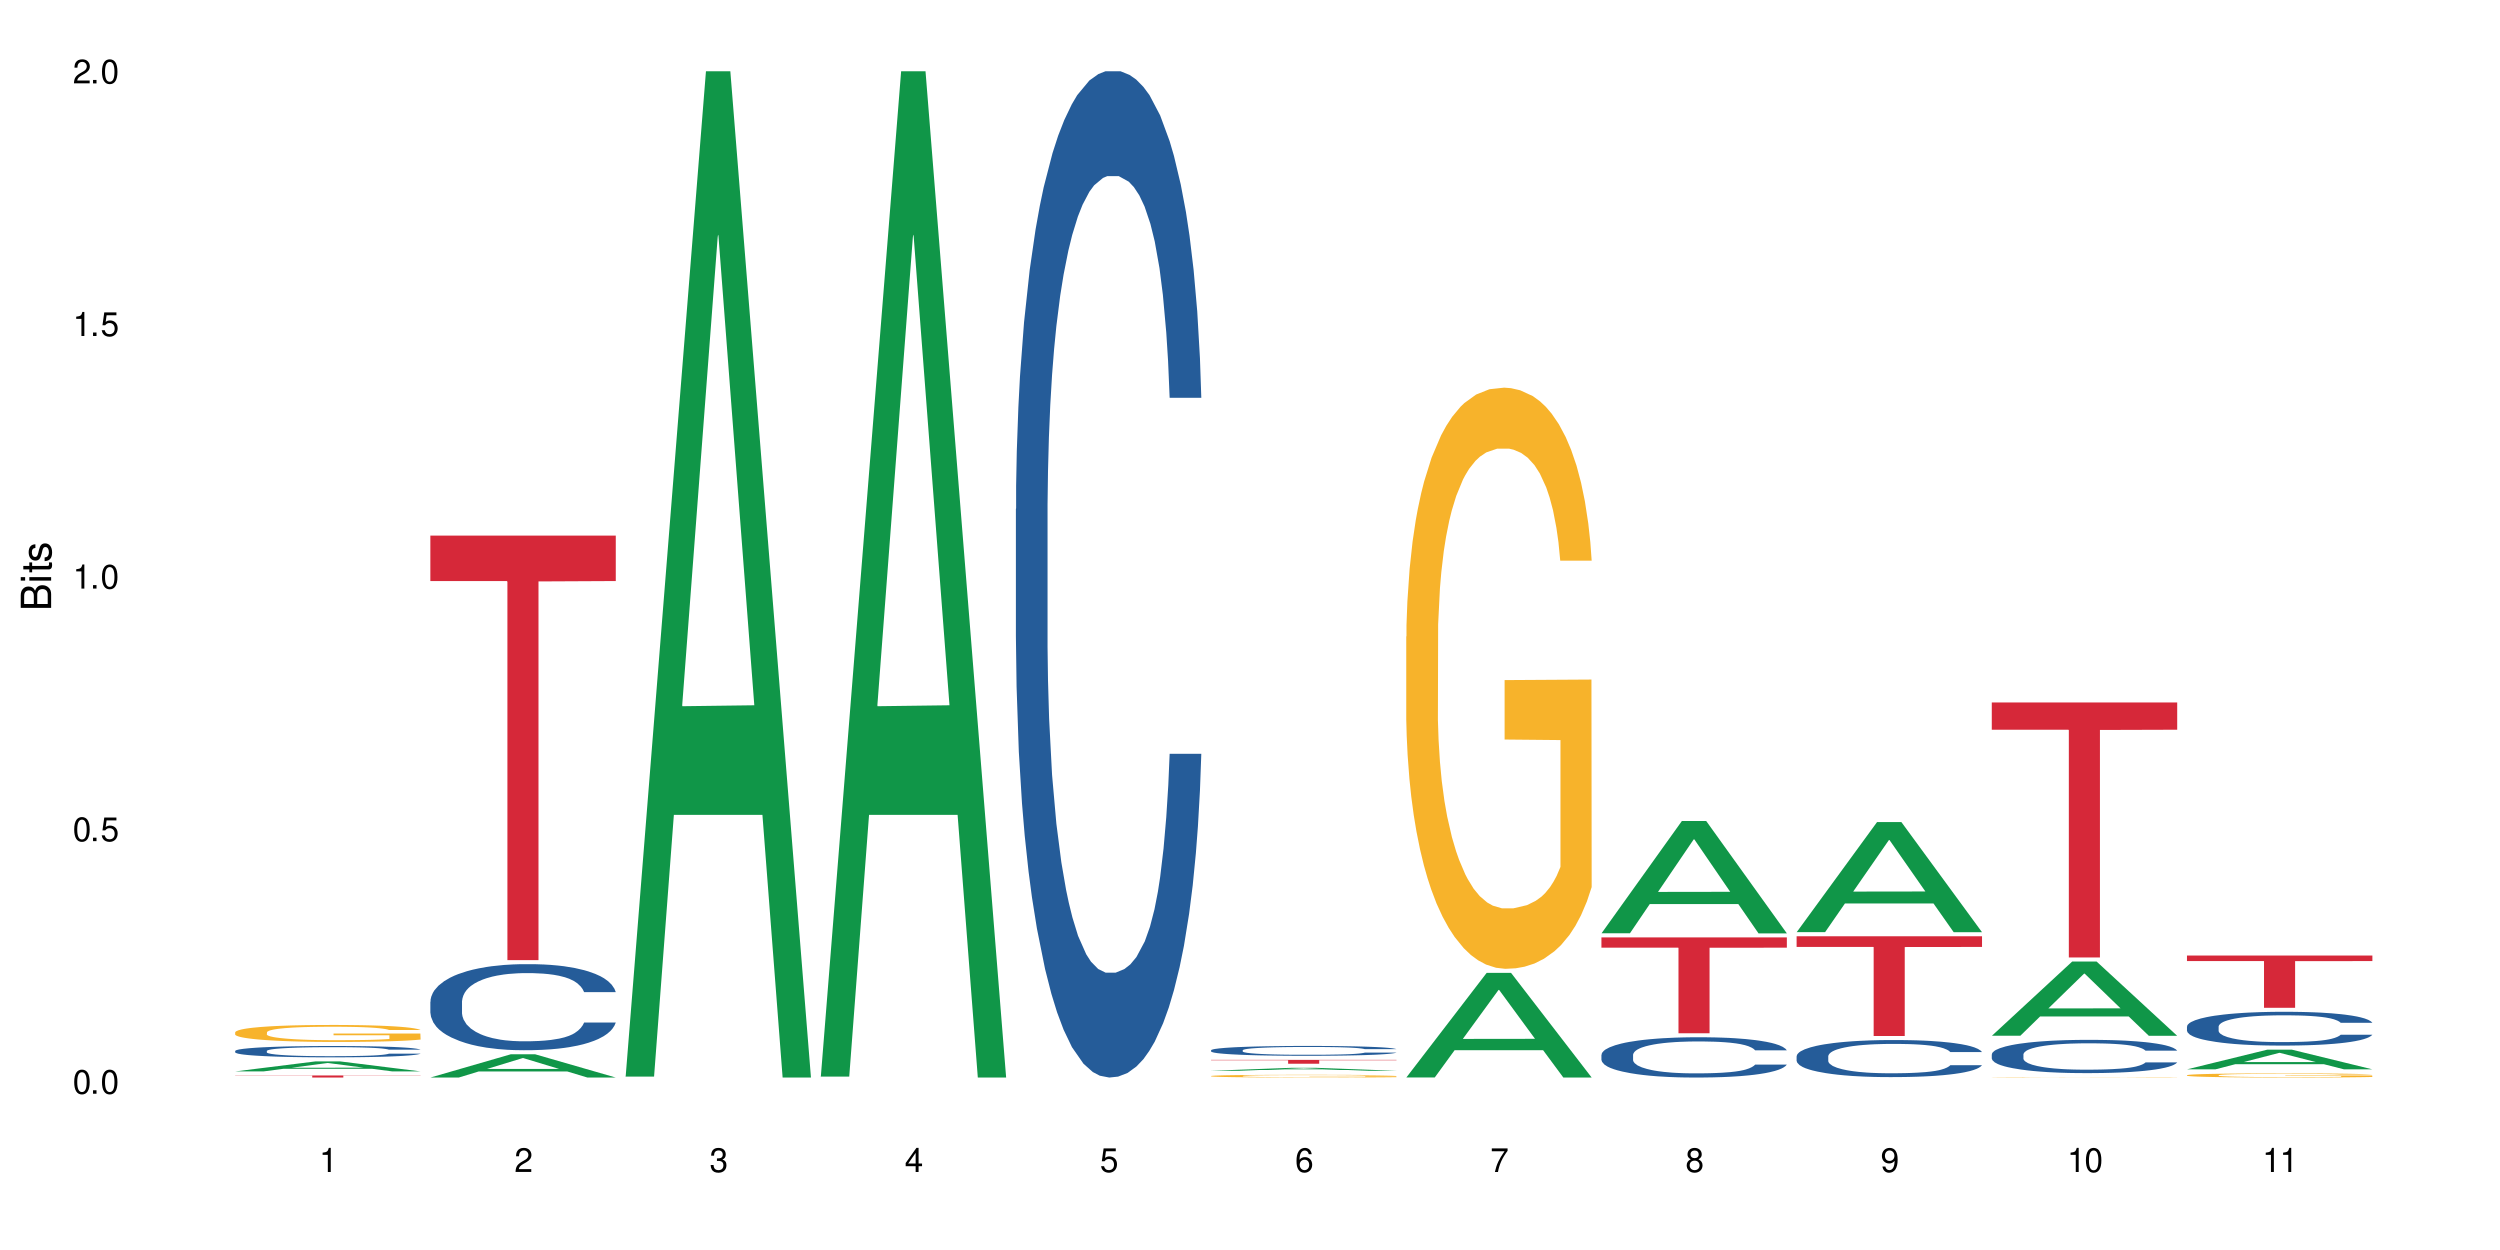 <?xml version="1.0" encoding="UTF-8"?>
<svg xmlns="http://www.w3.org/2000/svg" xmlns:xlink="http://www.w3.org/1999/xlink" width="720" height="360" viewBox="0 0 720 360">
<defs>
<g>
<g id="glyph-0-0">
</g>
<g id="glyph-0-1">
<path d="M 2.641 -6.938 C 2 -6.938 1.422 -6.656 1.078 -6.172 C 0.641 -5.562 0.406 -4.641 0.406 -3.359 C 0.406 -1.016 1.188 0.219 2.641 0.219 C 4.078 0.219 4.859 -1.016 4.859 -3.297 C 4.859 -4.641 4.656 -5.547 4.203 -6.172 C 3.844 -6.656 3.281 -6.938 2.641 -6.938 Z M 2.641 -6.188 C 3.547 -6.188 4 -5.25 4 -3.375 C 4 -1.406 3.562 -0.484 2.625 -0.484 C 1.734 -0.484 1.281 -1.438 1.281 -3.344 C 1.281 -5.25 1.734 -6.188 2.641 -6.188 Z M 2.641 -6.188 "/>
</g>
<g id="glyph-0-2">
<path d="M 1.828 -1 L 0.828 -1 L 0.828 0 L 1.828 0 Z M 1.828 -1 "/>
</g>
<g id="glyph-0-3">
<path d="M 4.562 -6.797 L 1.062 -6.797 L 0.547 -3.094 L 1.328 -3.094 C 1.719 -3.562 2.047 -3.734 2.578 -3.734 C 3.484 -3.734 4.062 -3.109 4.062 -2.094 C 4.062 -1.125 3.484 -0.531 2.578 -0.531 C 1.828 -0.531 1.375 -0.906 1.188 -1.672 L 0.328 -1.672 C 0.453 -1.109 0.547 -0.844 0.75 -0.594 C 1.125 -0.078 1.828 0.219 2.594 0.219 C 3.969 0.219 4.922 -0.781 4.922 -2.219 C 4.922 -3.562 4.031 -4.484 2.719 -4.484 C 2.25 -4.484 1.859 -4.359 1.469 -4.062 L 1.734 -5.969 L 4.562 -5.969 Z M 4.562 -6.797 "/>
</g>
<g id="glyph-0-4">
<path d="M 2.484 -4.938 L 2.484 0 L 3.328 0 L 3.328 -6.938 L 2.766 -6.938 C 2.469 -5.875 2.281 -5.734 0.984 -5.562 L 0.984 -4.938 Z M 2.484 -4.938 "/>
</g>
<g id="glyph-0-5">
<path d="M 4.859 -0.828 L 1.281 -0.828 C 1.359 -1.406 1.672 -1.781 2.5 -2.281 L 3.469 -2.828 C 4.406 -3.344 4.906 -4.062 4.906 -4.906 C 4.906 -5.484 4.672 -6.031 4.266 -6.406 C 3.859 -6.766 3.375 -6.938 2.719 -6.938 C 1.859 -6.938 1.219 -6.625 0.844 -6.031 C 0.609 -5.672 0.5 -5.234 0.484 -4.531 L 1.328 -4.531 C 1.359 -5.016 1.406 -5.281 1.531 -5.516 C 1.75 -5.938 2.188 -6.203 2.703 -6.203 C 3.469 -6.203 4.031 -5.641 4.031 -4.891 C 4.031 -4.344 3.719 -3.859 3.125 -3.516 L 2.234 -3 C 0.812 -2.172 0.406 -1.531 0.328 -0.016 L 4.859 -0.016 Z M 4.859 -0.828 "/>
</g>
<g id="glyph-0-6">
<path d="M 2.125 -3.188 L 2.578 -3.188 C 3.5 -3.188 3.984 -2.766 3.984 -1.922 C 3.984 -1.062 3.469 -0.531 2.594 -0.531 C 1.656 -0.531 1.203 -1 1.156 -2.016 L 0.312 -2.016 C 0.344 -1.453 0.438 -1.094 0.609 -0.781 C 0.953 -0.109 1.625 0.219 2.547 0.219 C 3.953 0.219 4.859 -0.625 4.859 -1.938 C 4.859 -2.828 4.516 -3.297 3.703 -3.594 C 4.344 -3.844 4.656 -4.328 4.656 -5.031 C 4.656 -6.219 3.875 -6.938 2.578 -6.938 C 1.203 -6.938 0.484 -6.172 0.453 -4.703 L 1.297 -4.703 C 1.312 -5.125 1.344 -5.359 1.453 -5.578 C 1.641 -5.969 2.062 -6.203 2.594 -6.203 C 3.344 -6.203 3.797 -5.75 3.797 -5 C 3.797 -4.516 3.609 -4.219 3.25 -4.047 C 3.016 -3.953 2.703 -3.922 2.125 -3.906 Z M 2.125 -3.188 "/>
</g>
<g id="glyph-0-7">
<path d="M 3.141 -1.672 L 3.141 0 L 3.984 0 L 3.984 -1.672 L 4.984 -1.672 L 4.984 -2.438 L 3.984 -2.438 L 3.984 -6.938 L 3.359 -6.938 L 0.266 -2.578 L 0.266 -1.672 Z M 3.141 -2.438 L 1 -2.438 L 3.141 -5.5 Z M 3.141 -2.438 "/>
</g>
<g id="glyph-0-8">
<path d="M 4.781 -5.125 C 4.609 -6.266 3.891 -6.938 2.844 -6.938 C 2.094 -6.938 1.422 -6.578 1.031 -5.953 C 0.594 -5.266 0.406 -4.422 0.406 -3.172 C 0.406 -2 0.578 -1.25 0.984 -0.641 C 1.359 -0.078 1.953 0.219 2.703 0.219 C 3.984 0.219 4.922 -0.75 4.922 -2.094 C 4.922 -3.375 4.062 -4.281 2.844 -4.281 C 2.172 -4.281 1.641 -4.031 1.281 -3.516 C 1.281 -5.234 1.828 -6.188 2.797 -6.188 C 3.391 -6.188 3.797 -5.797 3.938 -5.125 Z M 2.734 -3.531 C 3.547 -3.531 4.062 -2.953 4.062 -2.031 C 4.062 -1.156 3.484 -0.531 2.703 -0.531 C 1.922 -0.531 1.328 -1.188 1.328 -2.078 C 1.328 -2.938 1.906 -3.531 2.734 -3.531 Z M 2.734 -3.531 "/>
</g>
<g id="glyph-0-9">
<path d="M 4.984 -6.797 L 0.438 -6.797 L 0.438 -5.969 L 4.109 -5.969 C 2.5 -3.656 1.828 -2.234 1.328 0 L 2.219 0 C 2.594 -2.172 3.453 -4.047 4.984 -6.094 Z M 4.984 -6.797 "/>
</g>
<g id="glyph-0-10">
<path d="M 3.75 -3.656 C 4.469 -4.094 4.688 -4.438 4.688 -5.078 C 4.688 -6.172 3.844 -6.938 2.641 -6.938 C 1.438 -6.938 0.594 -6.172 0.594 -5.094 C 0.594 -4.438 0.812 -4.094 1.516 -3.656 C 0.734 -3.266 0.359 -2.703 0.359 -1.922 C 0.359 -0.656 1.281 0.219 2.641 0.219 C 3.984 0.219 4.922 -0.656 4.922 -1.922 C 4.922 -2.703 4.531 -3.266 3.75 -3.656 Z M 2.641 -6.188 C 3.359 -6.188 3.812 -5.75 3.812 -5.062 C 3.812 -4.406 3.344 -3.984 2.641 -3.984 C 1.922 -3.984 1.453 -4.406 1.453 -5.078 C 1.453 -5.75 1.922 -6.188 2.641 -6.188 Z M 2.641 -3.266 C 3.484 -3.266 4.062 -2.719 4.062 -1.906 C 4.062 -1.078 3.484 -0.531 2.625 -0.531 C 1.797 -0.531 1.219 -1.094 1.219 -1.906 C 1.219 -2.719 1.781 -3.266 2.641 -3.266 Z M 2.641 -3.266 "/>
</g>
<g id="glyph-0-11">
<path d="M 0.516 -1.578 C 0.672 -0.453 1.406 0.219 2.438 0.219 C 3.188 0.219 3.859 -0.141 4.266 -0.766 C 4.688 -1.453 4.891 -2.297 4.891 -3.547 C 4.891 -4.719 4.703 -5.453 4.312 -6.078 C 3.938 -6.641 3.344 -6.938 2.594 -6.938 C 1.297 -6.938 0.359 -5.969 0.359 -4.625 C 0.359 -3.344 1.234 -2.453 2.453 -2.453 C 3.094 -2.453 3.578 -2.672 4.016 -3.203 C 4 -1.484 3.469 -0.531 2.5 -0.531 C 1.906 -0.531 1.484 -0.906 1.359 -1.578 Z M 2.578 -6.203 C 3.375 -6.203 3.969 -5.531 3.969 -4.641 C 3.969 -3.797 3.391 -3.188 2.547 -3.188 C 1.734 -3.188 1.234 -3.766 1.234 -4.688 C 1.234 -5.562 1.797 -6.203 2.578 -6.203 Z M 2.578 -6.203 "/>
</g>
<g id="glyph-1-0">
</g>
<g id="glyph-1-1">
<path d="M 0 -0.953 L 0 -4.891 C 0 -5.719 -0.234 -6.344 -0.734 -6.797 C -1.188 -7.234 -1.812 -7.469 -2.5 -7.469 C -3.547 -7.469 -4.188 -7 -4.625 -5.875 C -4.984 -6.688 -5.625 -7.094 -6.531 -7.094 C -7.172 -7.094 -7.734 -6.859 -8.141 -6.391 C -8.562 -5.922 -8.75 -5.344 -8.75 -4.5 L -8.75 -0.953 Z M -4.984 -2.062 L -7.766 -2.062 L -7.766 -4.219 C -7.766 -4.844 -7.688 -5.203 -7.453 -5.5 C -7.219 -5.812 -6.859 -5.969 -6.375 -5.969 C -5.891 -5.969 -5.531 -5.812 -5.297 -5.5 C -5.062 -5.203 -4.984 -4.844 -4.984 -4.219 Z M -0.984 -2.062 L -4 -2.062 L -4 -4.781 C -4 -5.766 -3.438 -6.359 -2.484 -6.359 C -1.547 -6.359 -0.984 -5.766 -0.984 -4.781 Z M -0.984 -2.062 "/>
</g>
<g id="glyph-1-2">
<path d="M -6.281 -1.797 L -6.281 -0.797 L 0 -0.797 L 0 -1.797 Z M -8.75 -1.797 L -8.75 -0.797 L -7.484 -0.797 L -7.484 -1.797 Z M -8.75 -1.797 "/>
</g>
<g id="glyph-1-3">
<path d="M -6.281 -3.047 L -6.281 -2.016 L -8.016 -2.016 L -8.016 -1.016 L -6.281 -1.016 L -6.281 -0.172 L -5.469 -0.172 L -5.469 -1.016 L -0.719 -1.016 C -0.078 -1.016 0.281 -1.453 0.281 -2.234 C 0.281 -2.5 0.25 -2.719 0.188 -3.047 L -0.641 -3.047 C -0.609 -2.906 -0.594 -2.766 -0.594 -2.562 C -0.594 -2.141 -0.719 -2.016 -1.156 -2.016 L -5.469 -2.016 L -5.469 -3.047 Z M -6.281 -3.047 "/>
</g>
<g id="glyph-1-4">
<path d="M -4.531 -5.25 C -5.766 -5.25 -6.469 -4.422 -6.469 -2.969 C -6.469 -1.516 -5.719 -0.562 -4.547 -0.562 C -3.562 -0.562 -3.094 -1.062 -2.734 -2.562 L -2.516 -3.484 C -2.344 -4.188 -2.094 -4.469 -1.641 -4.469 C -1.047 -4.469 -0.641 -3.875 -0.641 -3 C -0.641 -2.453 -0.797 -2 -1.062 -1.75 C -1.25 -1.594 -1.422 -1.531 -1.875 -1.469 L -1.875 -0.406 C -0.422 -0.453 0.281 -1.266 0.281 -2.922 C 0.281 -4.5 -0.5 -5.516 -1.719 -5.516 C -2.656 -5.516 -3.172 -4.984 -3.469 -3.734 L -3.703 -2.766 C -3.891 -1.953 -4.156 -1.609 -4.594 -1.609 C -5.188 -1.609 -5.547 -2.125 -5.547 -2.938 C -5.547 -3.75 -5.203 -4.172 -4.531 -4.203 Z M -4.531 -5.25 "/>
</g>
</g>
</defs>
<rect x="-72" y="-36" width="864" height="432" fill="rgb(100%, 100%, 100%)" fill-opacity="1"/>
<path fill-rule="nonzero" fill="rgb(6.275%, 58.824%, 28.235%)" fill-opacity="1" d="M 67.73 308.562 L 67.789 308.559 L 90.895 305.68 L 97.91 305.68 L 121.133 308.566 L 112.973 308.566 L 107.152 307.812 L 81.652 307.812 L 75.945 308.562 L 67.73 308.562 L 84.105 307.5 L 104.816 307.496 L 94.488 306.152 L 94.375 306.148 L 94.262 306.156 L 84.047 307.496 L 84.105 307.5 Z M 67.73 308.562 "/>
<path fill-rule="nonzero" fill="rgb(14.51%, 36.078%, 60%)" fill-opacity="1" d="M 67.73 302.672 L 67.797 302.668 L 67.797 302.594 L 67.992 302.48 L 68.449 302.34 L 68.902 302.238 L 70.074 302.062 L 71.703 301.895 L 73.398 301.762 L 74.633 301.684 L 75.742 301.625 L 78.281 301.516 L 79.91 301.457 L 81.668 301.406 L 83.816 301.355 L 85.379 301.328 L 88.895 301.277 L 91.5 301.258 L 93.52 301.25 L 97.883 301.25 L 100.488 301.262 L 102.375 301.277 L 104.461 301.301 L 106.219 301.328 L 109.281 301.391 L 112.016 301.477 L 113.254 301.523 L 115.207 301.617 L 116.703 301.707 L 117.746 301.781 L 118.918 301.895 L 119.961 302.027 L 120.742 302.18 L 121.133 302.309 L 112.016 302.309 L 111.559 302.188 L 111.039 302.098 L 110.062 301.973 L 109.086 301.887 L 107.715 301.801 L 106.48 301.746 L 104.785 301.688 L 103.289 301.652 L 101.727 301.625 L 100.227 301.605 L 97.363 301.59 L 94.039 301.59 L 92.805 301.594 L 90.262 301.617 L 88.895 301.641 L 86.941 301.68 L 85.574 301.719 L 83.945 301.781 L 82.84 301.832 L 81.473 301.91 L 80.496 301.977 L 79.387 302.074 L 78.738 302.152 L 78.152 302.234 L 77.629 302.332 L 77.238 302.438 L 76.977 302.547 L 76.848 302.656 L 76.848 303.117 L 76.977 303.227 L 77.305 303.352 L 78.152 303.531 L 79.387 303.691 L 80.82 303.816 L 82.188 303.906 L 82.969 303.949 L 84.012 303.996 L 85.641 304.055 L 87.984 304.117 L 89.352 304.141 L 91.438 304.164 L 93.586 304.176 L 96.449 304.176 L 98.988 304.164 L 100.684 304.148 L 102.441 304.125 L 104.852 304.074 L 106.348 304.027 L 107.652 303.969 L 108.629 303.914 L 109.281 303.863 L 110.258 303.773 L 111.039 303.672 L 111.625 303.566 L 112.016 303.465 L 121.133 303.465 L 120.742 303.582 L 120.156 303.699 L 119.57 303.785 L 118.656 303.891 L 117.613 303.984 L 116.117 304.09 L 114.879 304.156 L 113.254 304.23 L 111.754 304.289 L 110.125 304.34 L 107.715 304.398 L 106.152 304.43 L 104.461 304.457 L 102.441 304.48 L 99.902 304.5 L 97.168 304.512 L 94.625 304.516 L 91.891 304.508 L 89.871 304.496 L 87.203 304.469 L 83.883 304.418 L 81.473 304.359 L 79.582 304.305 L 77.957 304.242 L 76.133 304.164 L 73.789 304.031 L 72.355 303.93 L 71.379 303.848 L 70.27 303.73 L 69.488 303.625 L 68.578 303.457 L 67.926 303.246 L 67.73 303.082 Z M 67.73 302.672 "/>
<path fill-rule="nonzero" fill="rgb(96.863%, 70.196%, 16.863%)" fill-opacity="1" d="M 67.73 297.285 L 67.797 297.281 L 67.797 297.191 L 68.055 296.988 L 68.707 296.711 L 69.555 296.484 L 70.465 296.305 L 71.051 296.211 L 72.027 296.078 L 72.875 295.98 L 75.023 295.777 L 77.762 295.59 L 79.258 295.508 L 80.949 295.434 L 83.359 295.348 L 84.469 295.316 L 87.855 295.246 L 91.695 295.199 L 95.93 295.188 L 97.883 295.191 L 100.555 295.211 L 104.199 295.258 L 106.285 295.305 L 107.91 295.348 L 109.605 295.406 L 111.688 295.496 L 113.645 295.602 L 115.207 295.711 L 116.77 295.844 L 118.07 295.988 L 119.18 296.145 L 120.156 296.332 L 120.742 296.488 L 121.133 296.645 L 112.078 296.645 L 111.559 296.488 L 110.973 296.367 L 109.996 296.219 L 109.02 296.113 L 108.043 296.027 L 106.219 295.91 L 104.656 295.84 L 102.703 295.777 L 100.812 295.738 L 98.664 295.711 L 97.363 295.703 L 93.91 295.703 L 90.785 295.734 L 88.961 295.77 L 87.66 295.805 L 85.836 295.871 L 84.727 295.926 L 84.078 295.961 L 82.125 296.098 L 80.82 296.227 L 80.105 296.309 L 79.191 296.445 L 78.543 296.566 L 77.824 296.742 L 77.434 296.879 L 76.914 297.184 L 76.848 297.988 L 77.043 298.156 L 77.434 298.34 L 77.957 298.5 L 78.738 298.672 L 79.52 298.801 L 80.887 298.977 L 82.059 299.09 L 82.969 299.168 L 84.727 299.289 L 85.445 299.328 L 87.137 299.41 L 88.895 299.473 L 91.047 299.527 L 92.672 299.551 L 95.277 299.574 L 98.598 299.574 L 102.508 299.547 L 104.98 299.512 L 106.676 299.477 L 107.781 299.445 L 109.148 299.395 L 110.125 299.352 L 111.039 299.301 L 112.145 299.227 L 112.145 298.156 L 96.059 298.152 L 96.059 297.652 L 121.066 297.648 L 121.133 299.395 L 119.766 299.516 L 118.07 299.633 L 116.441 299.723 L 114.75 299.797 L 112.34 299.883 L 110.387 299.938 L 107.391 300 L 104.656 300.039 L 101.789 300.066 L 99.25 300.082 L 96.254 300.086 L 93.586 300.074 L 90.719 300.051 L 88.441 300.012 L 86.355 299.969 L 84.273 299.91 L 81.668 299.816 L 79.973 299.742 L 78.215 299.645 L 76.457 299.535 L 74.895 299.414 L 73.852 299.32 L 72.812 299.211 L 71.703 299.078 L 70.66 298.926 L 69.879 298.789 L 69.164 298.633 L 68.645 298.484 L 68.121 298.281 L 67.859 298.121 L 67.73 297.984 Z M 67.73 297.285 "/>
<path fill-rule="nonzero" fill="rgb(83.922%, 15.686%, 22.353%)" fill-opacity="1" d="M 67.73 309.73 L 121.133 309.73 L 121.133 309.793 L 98.875 309.793 L 98.875 310.332 L 89.922 310.332 L 89.922 309.797 L 89.793 309.793 L 67.73 309.793 Z M 67.73 309.73 "/>
<path fill-rule="nonzero" fill="rgb(6.275%, 58.824%, 28.235%)" fill-opacity="1" d="M 123.941 310.324 L 124 310.32 L 147.105 303.633 L 154.125 303.633 L 177.344 310.332 L 169.184 310.332 L 163.367 308.582 L 137.863 308.582 L 132.156 310.324 L 123.941 310.324 L 140.316 307.859 L 161.027 307.855 L 150.699 304.727 L 150.586 304.723 L 150.473 304.742 L 140.258 307.855 L 140.316 307.859 Z M 123.941 310.324 "/>
<path fill-rule="nonzero" fill="rgb(14.51%, 36.078%, 60%)" fill-opacity="1" d="M 123.941 288.473 L 124.008 288.449 L 124.008 287.906 L 124.203 287.043 L 124.66 285.957 L 125.113 285.207 L 126.285 283.871 L 127.914 282.582 L 129.609 281.586 L 130.844 280.996 L 131.953 280.543 L 134.492 279.703 L 136.121 279.273 L 137.879 278.891 L 140.027 278.504 L 141.59 278.277 L 145.109 277.914 L 147.711 277.758 L 149.73 277.688 L 154.094 277.688 L 156.699 277.777 L 158.59 277.891 L 160.672 278.074 L 162.43 278.277 L 165.492 278.777 L 168.227 279.41 L 169.465 279.773 L 171.418 280.473 L 172.914 281.152 L 173.957 281.742 L 175.129 282.582 L 176.172 283.602 L 176.953 284.758 L 177.344 285.73 L 168.227 285.73 L 167.77 284.824 L 167.25 284.121 L 166.273 283.191 L 165.297 282.535 L 163.93 281.879 L 162.691 281.449 L 160.996 281.02 L 159.5 280.746 L 157.938 280.543 L 156.438 280.406 L 153.574 280.27 L 150.254 280.27 L 149.016 280.316 L 146.477 280.496 L 145.109 280.656 L 143.152 280.973 L 141.785 281.266 L 140.156 281.719 L 139.051 282.105 L 137.684 282.695 L 136.707 283.215 L 135.598 283.965 L 134.949 284.531 L 134.363 285.164 L 133.84 285.91 L 133.449 286.703 L 133.191 287.543 L 133.059 288.359 L 133.059 291.867 L 133.191 292.684 L 133.516 293.637 L 134.363 295.016 L 135.598 296.219 L 137.031 297.168 L 138.398 297.848 L 139.18 298.168 L 140.223 298.527 L 141.852 298.98 L 144.195 299.434 L 145.562 299.617 L 147.648 299.797 L 149.797 299.887 L 152.66 299.887 L 155.203 299.797 L 156.895 299.684 L 158.652 299.504 L 161.062 299.117 L 162.559 298.754 L 163.863 298.324 L 164.84 297.895 L 165.492 297.531 L 166.469 296.828 L 167.25 296.059 L 167.836 295.266 L 168.227 294.496 L 177.344 294.496 L 176.953 295.402 L 176.367 296.285 L 175.781 296.941 L 174.867 297.734 L 173.828 298.438 L 172.328 299.23 L 171.09 299.75 L 169.465 300.316 L 167.965 300.75 L 166.336 301.133 L 163.93 301.586 L 162.363 301.812 L 160.672 302.016 L 158.652 302.199 L 156.113 302.355 L 153.379 302.449 L 150.84 302.469 L 148.102 302.426 L 146.086 302.336 L 143.414 302.129 L 140.094 301.723 L 137.684 301.293 L 135.793 300.863 L 134.168 300.41 L 132.344 299.797 L 130 298.801 L 128.566 298.031 L 127.59 297.395 L 126.48 296.512 L 125.699 295.719 L 124.789 294.449 L 124.137 292.844 L 123.941 291.598 Z M 123.941 288.473 "/>
<path fill-rule="nonzero" fill="rgb(83.922%, 15.686%, 22.353%)" fill-opacity="1" d="M 123.941 154.25 L 177.344 154.25 L 177.344 167.34 L 155.086 167.453 L 155.086 276.523 L 146.133 276.523 L 146.133 167.566 L 146.004 167.34 L 123.941 167.34 Z M 123.941 154.25 "/>
<path fill-rule="nonzero" fill="rgb(6.275%, 58.824%, 28.235%)" fill-opacity="1" d="M 180.152 310.059 L 180.211 309.789 L 203.316 20.527 L 210.336 20.527 L 233.555 310.332 L 225.395 310.332 L 219.578 234.684 L 194.074 234.684 L 188.371 310.059 L 180.152 310.059 L 196.527 203.391 L 217.238 203.117 L 206.91 67.875 L 206.797 67.602 L 206.684 68.418 L 196.473 203.117 L 196.527 203.391 Z M 180.152 310.059 "/>
<path fill-rule="nonzero" fill="rgb(6.275%, 58.824%, 28.235%)" fill-opacity="1" d="M 236.367 310.059 L 236.422 309.789 L 259.527 20.527 L 266.547 20.527 L 289.766 310.332 L 281.609 310.332 L 275.789 234.684 L 250.285 234.684 L 244.582 310.059 L 236.367 310.059 L 252.738 203.391 L 273.449 203.117 L 263.121 67.875 L 263.008 67.602 L 262.895 68.418 L 252.684 203.117 L 252.738 203.391 Z M 236.367 310.059 "/>
<path fill-rule="nonzero" fill="rgb(14.51%, 36.078%, 60%)" fill-opacity="1" d="M 292.578 146.621 L 292.641 146.355 L 292.641 140 L 292.836 129.934 L 293.293 117.215 L 293.75 108.477 L 294.922 92.844 L 296.551 77.746 L 298.242 66.09 L 299.48 59.203 L 300.586 53.902 L 303.125 44.102 L 304.754 39.07 L 306.512 34.566 L 308.664 30.062 L 310.227 27.414 L 313.742 23.176 L 316.348 21.32 L 318.367 20.527 L 322.73 20.527 L 325.332 21.586 L 327.223 22.91 L 329.305 25.031 L 331.066 27.414 L 334.125 33.242 L 336.859 40.66 L 338.098 44.898 L 340.051 53.109 L 341.551 61.055 L 342.59 67.945 L 343.762 77.746 L 344.805 89.668 L 345.586 103.176 L 345.977 114.566 L 336.859 114.566 L 336.406 103.973 L 335.883 95.758 L 334.906 84.898 L 333.93 77.215 L 332.562 69.535 L 331.324 64.5 L 329.633 59.469 L 328.133 56.289 L 326.57 53.902 L 325.074 52.316 L 322.207 50.727 L 318.887 50.727 L 317.648 51.254 L 315.109 53.375 L 313.742 55.23 L 311.789 58.938 L 310.422 62.383 L 308.793 67.68 L 307.684 72.184 L 306.316 79.07 L 305.34 85.164 L 304.234 93.906 L 303.582 100.527 L 302.996 107.945 L 302.477 116.688 L 302.086 125.957 L 301.824 135.762 L 301.695 145.297 L 301.695 186.355 L 301.824 195.895 L 302.148 207.02 L 302.996 223.18 L 304.234 237.219 L 305.668 248.344 L 307.035 256.293 L 307.816 260 L 308.859 264.238 L 310.484 269.535 L 312.832 274.836 L 314.199 276.953 L 316.281 279.074 L 318.43 280.133 L 321.297 280.133 L 323.836 279.074 L 325.527 277.75 L 327.289 275.629 L 329.695 271.125 L 331.195 266.887 L 332.496 261.855 L 333.473 256.82 L 334.125 252.582 L 335.102 244.371 L 335.883 235.363 L 336.469 226.094 L 336.859 217.086 L 345.977 217.086 L 345.586 227.684 L 345 238.012 L 344.414 245.695 L 343.504 254.969 L 342.461 263.18 L 340.965 272.449 L 339.727 278.543 L 338.098 285.168 L 336.602 290.199 L 334.973 294.703 L 332.562 300 L 331 302.648 L 329.305 305.035 L 327.289 307.152 L 324.746 309.008 L 322.012 310.066 L 319.473 310.332 L 316.738 309.801 L 314.719 308.742 L 312.047 306.359 L 308.727 301.59 L 306.316 296.559 L 304.43 291.523 L 302.801 286.227 L 300.977 279.074 L 298.633 267.418 L 297.199 258.41 L 296.223 250.992 L 295.117 240.664 L 294.336 231.391 L 293.422 216.555 L 292.773 197.746 L 292.578 183.18 Z M 292.578 146.621 "/>
<path fill-rule="nonzero" fill="rgb(6.275%, 58.824%, 28.235%)" fill-opacity="1" d="M 348.789 308.383 L 348.844 308.379 L 371.953 307.527 L 378.969 307.527 L 402.188 308.383 L 394.031 308.383 L 388.211 308.16 L 362.711 308.16 L 357.004 308.383 L 348.789 308.383 L 365.164 308.066 L 385.871 308.066 L 375.547 307.668 L 375.316 307.668 L 365.105 308.066 L 365.164 308.066 Z M 348.789 308.383 "/>
<path fill-rule="nonzero" fill="rgb(14.51%, 36.078%, 60%)" fill-opacity="1" d="M 348.789 302.469 L 348.852 302.465 L 348.852 302.402 L 349.051 302.305 L 349.504 302.18 L 349.961 302.094 L 351.133 301.941 L 352.762 301.793 L 354.453 301.68 L 355.691 301.609 L 356.797 301.559 L 359.34 301.465 L 360.965 301.414 L 362.727 301.371 L 364.875 301.324 L 366.438 301.301 L 369.953 301.258 L 372.559 301.238 L 374.578 301.23 L 378.941 301.23 L 381.547 301.242 L 383.434 301.254 L 385.52 301.277 L 387.277 301.301 L 390.336 301.355 L 393.07 301.43 L 394.309 301.473 L 396.262 301.551 L 397.762 301.629 L 398.805 301.695 L 399.977 301.793 L 401.016 301.91 L 401.797 302.043 L 402.188 302.152 L 393.07 302.152 L 392.617 302.051 L 392.094 301.969 L 391.117 301.863 L 390.141 301.789 L 388.773 301.711 L 387.535 301.664 L 385.844 301.613 L 384.344 301.582 L 382.781 301.559 L 381.285 301.543 L 378.418 301.527 L 375.098 301.527 L 373.859 301.531 L 371.32 301.555 L 369.953 301.57 L 368 301.609 L 366.633 301.641 L 365.004 301.695 L 363.898 301.738 L 362.531 301.805 L 361.551 301.867 L 360.445 301.949 L 359.793 302.016 L 359.207 302.09 L 358.688 302.176 L 358.297 302.266 L 358.035 302.359 L 357.906 302.453 L 357.906 302.855 L 358.035 302.949 L 358.363 303.059 L 359.207 303.219 L 360.445 303.355 L 361.879 303.465 L 363.246 303.543 L 364.027 303.578 L 365.07 303.621 L 366.695 303.672 L 369.043 303.723 L 370.41 303.746 L 372.492 303.766 L 374.641 303.773 L 377.508 303.773 L 380.047 303.766 L 381.742 303.754 L 383.5 303.73 L 385.91 303.688 L 387.406 303.645 L 388.707 303.598 L 389.688 303.547 L 390.336 303.504 L 391.312 303.426 L 392.094 303.336 L 392.68 303.246 L 393.07 303.156 L 402.188 303.156 L 401.797 303.262 L 401.211 303.363 L 400.625 303.438 L 399.715 303.527 L 398.672 303.609 L 397.176 303.699 L 395.938 303.762 L 394.309 303.824 L 392.812 303.875 L 391.184 303.918 L 388.773 303.969 L 387.211 303.996 L 385.52 304.02 L 383.5 304.039 L 380.961 304.059 L 378.223 304.07 L 375.684 304.07 L 372.949 304.066 L 370.93 304.055 L 368.262 304.031 L 364.938 303.984 L 362.531 303.938 L 360.641 303.887 L 359.012 303.836 L 357.188 303.766 L 354.844 303.652 L 353.41 303.562 L 352.434 303.488 L 351.328 303.387 L 350.547 303.297 L 349.637 303.152 L 348.984 302.969 L 348.789 302.824 Z M 348.789 302.469 "/>
<path fill-rule="nonzero" fill="rgb(96.863%, 70.196%, 16.863%)" fill-opacity="1" d="M 348.789 309.883 L 348.852 309.883 L 348.852 309.867 L 349.113 309.836 L 349.766 309.789 L 350.613 309.754 L 351.523 309.727 L 352.109 309.711 L 353.086 309.688 L 353.934 309.672 L 356.082 309.641 L 358.816 309.609 L 360.316 309.598 L 362.008 309.586 L 364.418 309.57 L 365.523 309.566 L 368.91 309.555 L 372.754 309.547 L 378.941 309.547 L 381.609 309.551 L 385.258 309.559 L 387.34 309.566 L 388.969 309.57 L 390.664 309.582 L 392.746 309.594 L 396.262 309.629 L 397.824 309.652 L 399.129 309.676 L 400.234 309.699 L 401.211 309.73 L 401.797 309.754 L 402.188 309.781 L 393.137 309.781 L 392.617 309.754 L 392.031 309.734 L 391.055 309.711 L 390.078 309.695 L 389.098 309.68 L 387.277 309.664 L 385.715 309.652 L 383.758 309.641 L 381.871 309.633 L 379.723 309.629 L 374.969 309.629 L 371.844 309.633 L 370.02 309.641 L 368.715 309.645 L 366.891 309.656 L 365.785 309.664 L 365.133 309.672 L 363.18 309.691 L 361.879 309.711 L 361.16 309.727 L 360.25 309.746 L 359.598 309.766 L 358.883 309.797 L 358.492 309.816 L 357.969 309.867 L 357.906 309.996 L 358.102 310.023 L 358.492 310.051 L 359.012 310.078 L 359.793 310.105 L 360.574 310.125 L 361.941 310.156 L 363.117 310.172 L 364.027 310.184 L 365.785 310.203 L 366.5 310.211 L 368.195 310.223 L 369.953 310.234 L 372.102 310.242 L 373.73 310.246 L 376.336 310.25 L 379.656 310.25 L 383.562 310.246 L 386.039 310.242 L 387.73 310.234 L 388.84 310.23 L 390.207 310.223 L 391.184 310.215 L 392.094 310.207 L 393.203 310.195 L 393.203 310.023 L 377.117 310.023 L 377.117 309.941 L 402.125 309.941 L 402.188 310.223 L 400.82 310.242 L 399.129 310.262 L 397.5 310.273 L 395.809 310.285 L 393.398 310.301 L 391.445 310.309 L 388.449 310.32 L 385.715 310.324 L 382.848 310.328 L 380.309 310.332 L 374.641 310.332 L 371.777 310.328 L 369.496 310.32 L 367.414 310.312 L 365.328 310.305 L 362.727 310.289 L 361.031 310.277 L 359.273 310.262 L 357.516 310.242 L 355.953 310.227 L 354.91 310.211 L 353.867 310.191 L 352.762 310.172 L 351.719 310.145 L 350.938 310.125 L 350.223 310.098 L 349.699 310.074 L 349.18 310.043 L 348.918 310.016 L 348.789 309.996 Z M 348.789 309.883 "/>
<path fill-rule="nonzero" fill="rgb(83.922%, 15.686%, 22.353%)" fill-opacity="1" d="M 348.789 305.234 L 402.188 305.234 L 402.188 305.355 L 379.934 305.355 L 379.934 306.363 L 370.98 306.363 L 370.98 305.359 L 370.848 305.355 L 348.789 305.355 Z M 348.789 305.234 "/>
<path fill-rule="nonzero" fill="rgb(6.275%, 58.824%, 28.235%)" fill-opacity="1" d="M 405 310.305 L 405.059 310.277 L 428.164 280.184 L 435.18 280.184 L 458.402 310.332 L 450.242 310.332 L 444.422 302.465 L 418.922 302.465 L 413.215 310.305 L 405 310.305 L 421.375 299.207 L 442.082 299.18 L 431.758 285.109 L 431.645 285.082 L 431.527 285.168 L 421.316 299.18 L 421.375 299.207 Z M 405 310.305 "/>
<path fill-rule="nonzero" fill="rgb(96.863%, 70.196%, 16.863%)" fill-opacity="1" d="M 405 183.332 L 405.066 183.18 L 405.066 180.121 L 405.324 173.242 L 405.977 163.766 L 406.824 155.969 L 407.734 149.855 L 408.32 146.645 L 409.297 142.059 L 410.145 138.695 L 412.293 131.816 L 415.027 125.398 L 416.527 122.645 L 418.219 120.047 L 420.629 117.145 L 421.738 116.074 L 425.121 113.629 L 428.965 112.098 L 433.199 111.641 L 435.152 111.793 L 437.82 112.402 L 441.469 114.086 L 443.551 115.613 L 445.18 117.145 L 446.875 119.129 L 448.957 122.188 L 450.91 125.855 L 452.473 129.523 L 454.039 134.109 L 455.34 139 L 456.445 144.352 L 457.426 150.773 L 458.012 156.121 L 458.402 161.473 L 449.348 161.473 L 448.828 156.121 L 448.242 151.996 L 447.266 146.949 L 446.289 143.281 L 445.312 140.379 L 443.488 136.402 L 441.926 133.957 L 439.973 131.816 L 438.082 130.441 L 435.934 129.523 L 434.629 129.219 L 431.18 129.219 L 428.055 130.289 L 426.23 131.512 L 424.926 132.734 L 423.105 135.027 L 421.996 136.863 L 421.348 138.086 L 419.391 142.824 L 418.09 147.102 L 417.375 150.008 L 416.461 154.594 L 415.809 158.723 L 415.094 164.836 L 414.703 169.422 L 414.184 179.816 L 414.117 207.332 L 414.312 213.141 L 414.703 219.406 L 415.223 224.91 L 416.004 230.719 L 416.785 235.152 L 418.156 241.113 L 419.328 245.086 L 420.238 247.684 L 421.996 251.812 L 422.715 253.188 L 424.406 255.941 L 426.164 258.078 L 428.312 259.914 L 429.941 260.832 L 432.547 261.594 L 435.867 261.594 L 439.777 260.68 L 442.25 259.457 L 443.945 258.234 L 445.051 257.164 L 446.418 255.48 L 447.395 253.953 L 448.309 252.27 L 449.414 249.672 L 449.414 213.141 L 433.328 212.984 L 433.328 195.867 L 458.336 195.711 L 458.402 255.48 L 457.031 259.609 L 455.34 263.582 L 453.711 266.641 L 452.02 269.238 L 449.609 272.145 L 447.656 273.977 L 444.66 276.117 L 441.926 277.492 L 439.059 278.41 L 436.52 278.867 L 433.523 279.023 L 430.855 278.715 L 427.988 277.797 L 425.707 276.574 L 423.625 275.047 L 421.543 273.059 L 418.938 269.852 L 417.242 267.25 L 415.484 264.043 L 413.727 260.219 L 412.164 256.094 L 411.121 252.883 L 410.078 249.215 L 408.973 244.629 L 407.93 239.43 L 407.148 234.691 L 406.434 229.344 L 405.91 224.297 L 405.391 217.418 L 405.129 211.918 L 405 207.176 Z M 405 183.332 "/>
<path fill-rule="nonzero" fill="rgb(6.275%, 58.824%, 28.235%)" fill-opacity="1" d="M 461.211 268.781 L 461.27 268.75 L 484.375 236.457 L 491.391 236.457 L 514.613 268.812 L 506.453 268.812 L 500.633 260.367 L 475.133 260.367 L 469.426 268.781 L 461.211 268.781 L 477.586 256.871 L 498.297 256.84 L 487.969 241.742 L 487.855 241.711 L 487.742 241.805 L 477.527 256.84 L 477.586 256.871 Z M 461.211 268.781 "/>
<path fill-rule="nonzero" fill="rgb(14.51%, 36.078%, 60%)" fill-opacity="1" d="M 461.211 303.785 L 461.277 303.773 L 461.277 303.52 L 461.473 303.117 L 461.926 302.609 L 462.383 302.258 L 463.555 301.633 L 465.184 301.027 L 466.879 300.562 L 468.113 300.285 L 469.223 300.074 L 471.762 299.684 L 473.391 299.48 L 475.148 299.301 L 477.297 299.121 L 478.859 299.016 L 482.375 298.844 L 484.98 298.77 L 487 298.738 L 491.363 298.738 L 493.969 298.781 L 495.855 298.836 L 497.941 298.918 L 499.699 299.016 L 502.762 299.25 L 505.496 299.547 L 506.73 299.715 L 508.688 300.043 L 510.184 300.359 L 511.227 300.637 L 512.398 301.027 L 513.441 301.504 L 514.223 302.047 L 514.613 302.5 L 505.496 302.5 L 505.039 302.078 L 504.52 301.75 L 503.543 301.316 L 502.562 301.008 L 501.195 300.699 L 499.961 300.5 L 498.266 300.297 L 496.77 300.172 L 495.207 300.074 L 493.707 300.012 L 490.844 299.949 L 487.52 299.949 L 486.285 299.969 L 483.742 300.055 L 482.375 300.129 L 480.422 300.277 L 479.055 300.414 L 477.426 300.625 L 476.32 300.805 L 474.953 301.082 L 473.977 301.324 L 472.867 301.676 L 472.219 301.941 L 471.633 302.238 L 471.109 302.586 L 470.719 302.957 L 470.457 303.348 L 470.328 303.73 L 470.328 305.375 L 470.457 305.754 L 470.785 306.199 L 471.633 306.848 L 472.867 307.406 L 474.301 307.852 L 475.668 308.172 L 476.449 308.32 L 477.492 308.488 L 479.121 308.699 L 481.465 308.914 L 482.832 308.996 L 484.918 309.082 L 487.066 309.125 L 489.93 309.125 L 492.469 309.082 L 494.164 309.027 L 495.922 308.945 L 498.332 308.766 L 499.828 308.594 L 501.133 308.395 L 502.109 308.191 L 502.762 308.023 L 503.738 307.695 L 504.52 307.332 L 505.105 306.961 L 505.496 306.602 L 514.613 306.602 L 514.223 307.027 L 513.637 307.441 L 513.051 307.746 L 512.137 308.117 L 511.094 308.445 L 509.598 308.816 L 508.359 309.062 L 506.73 309.324 L 505.234 309.527 L 503.605 309.707 L 501.195 309.918 L 499.633 310.023 L 497.941 310.121 L 495.922 310.207 L 493.383 310.281 L 490.648 310.32 L 488.105 310.332 L 485.371 310.312 L 483.352 310.27 L 480.684 310.172 L 477.363 309.984 L 474.953 309.781 L 473.062 309.578 L 471.438 309.367 L 469.613 309.082 L 467.27 308.617 L 465.836 308.254 L 464.859 307.957 L 463.75 307.547 L 462.969 307.176 L 462.059 306.582 L 461.406 305.828 L 461.211 305.246 Z M 461.211 303.785 "/>
<path fill-rule="nonzero" fill="rgb(83.922%, 15.686%, 22.353%)" fill-opacity="1" d="M 461.211 269.977 L 514.613 269.977 L 514.613 272.93 L 492.355 272.957 L 492.355 297.574 L 483.402 297.574 L 483.402 272.98 L 483.273 272.93 L 461.211 272.93 Z M 461.211 269.977 "/>
<path fill-rule="nonzero" fill="rgb(6.275%, 58.824%, 28.235%)" fill-opacity="1" d="M 517.422 268.449 L 517.48 268.422 L 540.586 236.762 L 547.602 236.762 L 570.824 268.48 L 562.664 268.48 L 556.848 260.199 L 531.344 260.199 L 525.637 268.449 L 517.422 268.449 L 533.797 256.777 L 554.508 256.746 L 544.18 241.941 L 544.066 241.914 L 543.953 242.004 L 533.738 256.746 L 533.797 256.777 Z M 517.422 268.449 "/>
<path fill-rule="nonzero" fill="rgb(14.51%, 36.078%, 60%)" fill-opacity="1" d="M 517.422 304.18 L 517.488 304.172 L 517.488 303.938 L 517.684 303.566 L 518.141 303.098 L 518.594 302.777 L 519.766 302.199 L 521.395 301.645 L 523.09 301.215 L 524.324 300.961 L 525.434 300.766 L 527.973 300.406 L 529.602 300.223 L 531.359 300.055 L 533.508 299.891 L 535.07 299.793 L 538.586 299.637 L 541.191 299.566 L 543.211 299.539 L 547.574 299.539 L 550.18 299.578 L 552.066 299.625 L 554.152 299.703 L 555.91 299.793 L 558.973 300.008 L 561.707 300.281 L 562.945 300.438 L 564.898 300.738 L 566.395 301.031 L 567.438 301.285 L 568.609 301.645 L 569.652 302.086 L 570.434 302.582 L 570.824 303 L 561.707 303 L 561.25 302.609 L 560.73 302.309 L 559.754 301.91 L 558.777 301.625 L 557.41 301.344 L 556.172 301.156 L 554.477 300.973 L 552.98 300.855 L 551.418 300.766 L 549.918 300.707 L 547.055 300.652 L 543.734 300.652 L 542.496 300.672 L 539.957 300.746 L 538.586 300.816 L 536.633 300.953 L 535.266 301.078 L 533.637 301.273 L 532.531 301.441 L 531.164 301.695 L 530.188 301.918 L 529.078 302.238 L 528.43 302.484 L 527.844 302.758 L 527.32 303.078 L 526.93 303.422 L 526.672 303.781 L 526.539 304.133 L 526.539 305.645 L 526.672 305.996 L 526.996 306.406 L 527.844 307 L 529.078 307.516 L 530.512 307.926 L 531.879 308.219 L 532.66 308.355 L 533.703 308.512 L 535.332 308.707 L 537.676 308.902 L 539.043 308.98 L 541.129 309.059 L 543.277 309.098 L 546.141 309.098 L 548.684 309.059 L 550.375 309.008 L 552.133 308.93 L 554.543 308.766 L 556.039 308.609 L 557.344 308.422 L 558.32 308.238 L 558.973 308.082 L 559.949 307.781 L 560.73 307.449 L 561.316 307.105 L 561.707 306.773 L 570.824 306.773 L 570.434 307.164 L 569.848 307.547 L 569.262 307.828 L 568.348 308.168 L 567.309 308.473 L 565.809 308.812 L 564.57 309.039 L 562.945 309.281 L 561.445 309.465 L 559.816 309.633 L 557.41 309.828 L 555.844 309.926 L 554.152 310.012 L 552.133 310.09 L 549.594 310.16 L 546.859 310.199 L 544.32 310.207 L 541.582 310.188 L 539.566 310.148 L 536.895 310.062 L 533.574 309.887 L 531.164 309.699 L 529.273 309.516 L 527.648 309.32 L 525.824 309.059 L 523.48 308.629 L 522.047 308.297 L 521.07 308.023 L 519.961 307.645 L 519.18 307.301 L 518.27 306.754 L 517.617 306.062 L 517.422 305.527 Z M 517.422 304.18 "/>
<path fill-rule="nonzero" fill="rgb(83.922%, 15.686%, 22.353%)" fill-opacity="1" d="M 517.422 269.645 L 570.824 269.645 L 570.824 272.719 L 548.566 272.746 L 548.566 298.375 L 539.613 298.375 L 539.613 272.773 L 539.484 272.719 L 517.422 272.719 Z M 517.422 269.645 "/>
<path fill-rule="nonzero" fill="rgb(6.275%, 58.824%, 28.235%)" fill-opacity="1" d="M 573.633 298.301 L 573.691 298.281 L 596.797 276.918 L 603.816 276.918 L 627.035 298.32 L 618.875 298.32 L 613.059 292.734 L 587.555 292.734 L 581.852 298.301 L 573.633 298.301 L 590.008 290.422 L 610.719 290.402 L 600.391 280.414 L 600.277 280.395 L 600.164 280.453 L 589.953 290.402 L 590.008 290.422 Z M 573.633 298.301 "/>
<path fill-rule="nonzero" fill="rgb(14.51%, 36.078%, 60%)" fill-opacity="1" d="M 573.633 303.648 L 573.699 303.641 L 573.699 303.43 L 573.895 303.098 L 574.352 302.68 L 574.805 302.391 L 575.98 301.875 L 577.605 301.375 L 579.301 300.988 L 580.539 300.762 L 581.645 300.586 L 584.184 300.262 L 585.812 300.098 L 587.57 299.949 L 589.719 299.801 L 591.281 299.711 L 594.801 299.57 L 597.402 299.512 L 599.422 299.484 L 603.785 299.484 L 606.391 299.52 L 608.281 299.562 L 610.363 299.633 L 612.121 299.711 L 615.184 299.906 L 617.918 300.148 L 619.156 300.289 L 621.109 300.562 L 622.605 300.824 L 623.648 301.051 L 624.82 301.375 L 625.863 301.77 L 626.645 302.215 L 627.035 302.59 L 617.918 302.59 L 617.461 302.242 L 616.941 301.969 L 615.965 301.609 L 614.988 301.355 L 613.621 301.105 L 612.383 300.938 L 610.688 300.77 L 609.191 300.668 L 607.629 300.586 L 606.129 300.535 L 603.266 300.48 L 599.945 300.48 L 598.707 300.5 L 596.168 300.57 L 594.801 300.633 L 592.844 300.754 L 591.477 300.867 L 589.852 301.043 L 588.742 301.191 L 587.375 301.418 L 586.398 301.621 L 585.293 301.91 L 584.641 302.129 L 584.055 302.371 L 583.531 302.66 L 583.141 302.969 L 582.883 303.293 L 582.75 303.605 L 582.75 304.965 L 582.883 305.277 L 583.207 305.645 L 584.055 306.18 L 585.293 306.645 L 586.723 307.012 L 588.09 307.273 L 588.871 307.395 L 589.914 307.535 L 591.543 307.711 L 593.887 307.887 L 595.254 307.957 L 597.34 308.027 L 599.488 308.062 L 602.355 308.062 L 604.895 308.027 L 606.586 307.98 L 608.344 307.91 L 610.754 307.762 L 612.254 307.625 L 613.555 307.457 L 614.531 307.289 L 615.184 307.152 L 616.16 306.879 L 616.941 306.582 L 617.527 306.277 L 617.918 305.977 L 627.035 305.977 L 626.645 306.328 L 626.059 306.668 L 625.473 306.922 L 624.559 307.23 L 623.52 307.5 L 622.02 307.809 L 620.785 308.008 L 619.156 308.227 L 617.656 308.395 L 616.031 308.543 L 613.621 308.719 L 612.059 308.805 L 610.363 308.883 L 608.344 308.953 L 605.805 309.016 L 603.07 309.051 L 600.531 309.059 L 597.793 309.039 L 595.777 309.008 L 593.105 308.926 L 589.785 308.77 L 587.375 308.602 L 585.488 308.438 L 583.859 308.262 L 582.035 308.027 L 579.691 307.641 L 578.258 307.344 L 577.281 307.098 L 576.176 306.758 L 575.391 306.449 L 574.48 305.961 L 573.828 305.34 L 573.633 304.859 Z M 573.633 303.648 "/>
<path fill-rule="nonzero" fill="rgb(96.863%, 70.196%, 16.863%)" fill-opacity="1" d="M 573.633 310.27 L 573.699 310.27 L 573.699 310.266 L 573.961 310.262 L 574.609 310.258 L 575.457 310.25 L 576.371 310.246 L 576.957 310.246 L 577.934 310.242 L 578.777 310.238 L 580.93 310.234 L 583.664 310.23 L 585.16 310.23 L 586.855 310.227 L 590.371 310.227 L 593.758 310.223 L 610.102 310.223 L 612.188 310.227 L 615.508 310.227 L 617.594 310.23 L 619.547 310.23 L 622.672 310.238 L 623.973 310.242 L 625.082 310.242 L 626.059 310.25 L 626.645 310.25 L 627.035 310.254 L 617.984 310.254 L 617.461 310.25 L 616.875 310.25 L 614.922 310.242 L 613.945 310.242 L 612.121 310.238 L 610.559 310.238 L 608.605 310.234 L 593.562 310.234 L 591.738 310.238 L 589.98 310.238 L 588.027 310.242 L 586.723 310.246 L 586.008 310.246 L 585.098 310.25 L 584.445 310.254 L 583.727 310.258 L 583.336 310.262 L 582.816 310.266 L 582.75 310.285 L 582.945 310.289 L 583.336 310.293 L 583.859 310.297 L 585.422 310.305 L 586.789 310.309 L 587.961 310.309 L 588.871 310.312 L 590.633 310.316 L 593.039 310.316 L 594.801 310.32 L 612.578 310.32 L 613.684 310.316 L 616.941 310.316 L 618.047 310.312 L 618.047 310.289 L 601.961 310.289 L 601.961 310.277 L 626.969 310.277 L 627.035 310.316 L 625.668 310.32 L 623.973 310.324 L 620.652 310.324 L 618.242 310.328 L 616.289 310.328 L 613.293 310.332 L 594.344 310.332 L 592.258 310.328 L 587.57 310.328 L 585.879 310.324 L 584.117 310.324 L 582.359 310.32 L 580.797 310.316 L 579.754 310.316 L 578.715 310.312 L 577.605 310.309 L 576.566 310.305 L 575.785 310.305 L 575.066 310.301 L 574.547 310.297 L 574.023 310.293 L 573.766 310.289 L 573.633 310.285 Z M 573.633 310.27 "/>
<path fill-rule="nonzero" fill="rgb(83.922%, 15.686%, 22.353%)" fill-opacity="1" d="M 573.633 202.301 L 627.035 202.301 L 627.035 210.16 L 604.781 210.23 L 604.781 275.754 L 595.824 275.754 L 595.824 210.301 L 595.695 210.16 L 573.633 210.16 Z M 573.633 202.301 "/>
<path fill-rule="nonzero" fill="rgb(6.275%, 58.824%, 28.235%)" fill-opacity="1" d="M 629.848 307.965 L 629.902 307.961 L 653.008 302.297 L 660.027 302.297 L 683.246 307.973 L 675.09 307.973 L 669.27 306.492 L 643.766 306.492 L 638.062 307.965 L 629.848 307.965 L 646.219 305.879 L 666.93 305.871 L 656.602 303.223 L 656.488 303.219 L 656.375 303.234 L 646.164 305.871 L 646.219 305.879 Z M 629.848 307.965 "/>
<path fill-rule="nonzero" fill="rgb(14.51%, 36.078%, 60%)" fill-opacity="1" d="M 629.848 295.637 L 629.91 295.629 L 629.91 295.414 L 630.105 295.074 L 630.562 294.648 L 631.02 294.355 L 632.191 293.832 L 633.816 293.324 L 635.512 292.934 L 636.75 292.699 L 637.855 292.523 L 640.395 292.195 L 642.023 292.023 L 643.781 291.875 L 645.93 291.723 L 647.492 291.633 L 651.012 291.492 L 653.617 291.43 L 655.633 291.402 L 659.996 291.402 L 662.602 291.438 L 664.492 291.484 L 666.574 291.555 L 668.332 291.633 L 671.395 291.828 L 674.129 292.078 L 675.367 292.219 L 677.32 292.496 L 678.816 292.762 L 679.859 292.996 L 681.031 293.324 L 682.074 293.723 L 682.855 294.176 L 683.246 294.559 L 674.129 294.559 L 673.672 294.203 L 673.152 293.93 L 672.176 293.562 L 671.199 293.305 L 669.832 293.047 L 668.594 292.879 L 666.902 292.711 L 665.402 292.602 L 663.84 292.523 L 662.344 292.469 L 659.477 292.418 L 656.156 292.418 L 654.918 292.434 L 652.379 292.504 L 651.012 292.566 L 649.059 292.691 L 647.688 292.809 L 646.062 292.984 L 644.953 293.137 L 643.586 293.367 L 642.609 293.574 L 641.504 293.867 L 640.852 294.09 L 640.266 294.336 L 639.746 294.633 L 639.355 294.941 L 639.094 295.27 L 638.965 295.59 L 638.965 296.969 L 639.094 297.289 L 639.418 297.664 L 640.266 298.207 L 641.504 298.68 L 642.934 299.051 L 644.305 299.32 L 645.086 299.441 L 646.125 299.586 L 647.754 299.762 L 650.098 299.941 L 651.465 300.012 L 653.551 300.082 L 655.699 300.117 L 658.566 300.117 L 661.105 300.082 L 662.797 300.039 L 664.555 299.969 L 666.965 299.816 L 668.465 299.676 L 669.766 299.504 L 670.742 299.336 L 671.395 299.195 L 672.371 298.918 L 673.152 298.617 L 673.738 298.305 L 674.129 298.004 L 683.246 298.004 L 682.855 298.359 L 682.27 298.703 L 681.684 298.961 L 680.773 299.273 L 679.73 299.551 L 678.23 299.859 L 676.996 300.066 L 675.367 300.289 L 673.867 300.457 L 672.242 300.609 L 669.832 300.785 L 668.27 300.875 L 666.574 300.953 L 664.555 301.027 L 662.016 301.09 L 659.281 301.125 L 656.742 301.133 L 654.008 301.113 L 651.988 301.078 L 649.316 301 L 645.996 300.84 L 643.586 300.672 L 641.699 300.5 L 640.07 300.324 L 638.246 300.082 L 635.902 299.691 L 634.469 299.391 L 633.492 299.141 L 632.387 298.793 L 631.605 298.48 L 630.691 297.984 L 630.043 297.352 L 629.848 296.863 Z M 629.848 295.637 "/>
<path fill-rule="nonzero" fill="rgb(96.863%, 70.196%, 16.863%)" fill-opacity="1" d="M 629.848 309.648 L 629.91 309.648 L 629.91 309.625 L 630.172 309.578 L 630.824 309.508 L 631.668 309.453 L 632.582 309.41 L 633.168 309.387 L 634.145 309.352 L 634.992 309.328 L 637.141 309.281 L 639.875 309.234 L 641.371 309.215 L 643.066 309.195 L 645.477 309.176 L 646.582 309.168 L 649.969 309.148 L 653.812 309.141 L 658.043 309.137 L 659.996 309.137 L 662.668 309.141 L 666.316 309.152 L 668.398 309.164 L 670.027 309.176 L 671.719 309.188 L 673.805 309.211 L 675.758 309.238 L 677.32 309.266 L 678.883 309.297 L 680.188 309.332 L 681.293 309.371 L 682.27 309.414 L 682.855 309.453 L 683.246 309.492 L 674.195 309.492 L 673.672 309.453 L 673.086 309.426 L 672.109 309.387 L 670.156 309.34 L 668.332 309.312 L 666.77 309.297 L 664.816 309.281 L 662.93 309.27 L 660.777 309.266 L 659.477 309.262 L 656.023 309.262 L 652.898 309.27 L 651.074 309.277 L 649.773 309.285 L 647.949 309.305 L 646.844 309.316 L 646.191 309.324 L 644.238 309.359 L 642.934 309.391 L 642.219 309.41 L 641.309 309.441 L 640.656 309.473 L 639.941 309.516 L 639.551 309.551 L 639.027 309.625 L 638.965 309.82 L 639.16 309.863 L 639.551 309.906 L 640.07 309.945 L 640.852 309.988 L 641.633 310.02 L 643 310.062 L 644.172 310.09 L 645.086 310.109 L 646.844 310.137 L 647.559 310.148 L 649.254 310.168 L 651.012 310.184 L 653.16 310.195 L 654.789 310.203 L 657.395 310.207 L 660.715 310.207 L 664.621 310.203 L 667.098 310.191 L 668.789 310.184 L 669.895 310.176 L 671.266 310.164 L 672.242 310.152 L 673.152 310.141 L 674.258 310.121 L 674.258 309.863 L 658.176 309.859 L 658.176 309.738 L 683.18 309.738 L 683.246 310.164 L 681.879 310.195 L 680.188 310.223 L 678.559 310.242 L 676.863 310.262 L 674.453 310.285 L 672.5 310.297 L 669.504 310.312 L 666.77 310.32 L 663.906 310.328 L 661.367 310.332 L 655.699 310.332 L 652.836 310.324 L 650.555 310.316 L 648.473 310.305 L 646.387 310.289 L 643.781 310.266 L 642.09 310.25 L 640.332 310.227 L 638.57 310.199 L 637.008 310.168 L 635.969 310.145 L 634.926 310.121 L 633.816 310.086 L 632.777 310.051 L 631.996 310.016 L 631.277 309.977 L 630.758 309.941 L 630.238 309.891 L 629.977 309.852 L 629.848 309.82 Z M 629.848 309.648 "/>
<path fill-rule="nonzero" fill="rgb(83.922%, 15.686%, 22.353%)" fill-opacity="1" d="M 629.848 275.184 L 683.246 275.184 L 683.246 276.793 L 660.992 276.809 L 660.992 290.238 L 652.035 290.238 L 652.035 276.82 L 651.906 276.793 L 629.848 276.793 Z M 629.848 275.184 "/>
<g fill="rgb(0%, 0%, 0%)" fill-opacity="1">
<use xlink:href="#glyph-0-1" x="20.965" y="314.993"/>
<use xlink:href="#glyph-0-2" x="25.965" y="314.993"/>
<use xlink:href="#glyph-0-1" x="28.965" y="314.993"/>
</g>
<g fill="rgb(0%, 0%, 0%)" fill-opacity="1">
<use xlink:href="#glyph-0-1" x="20.965" y="242.251"/>
<use xlink:href="#glyph-0-2" x="25.965" y="242.251"/>
<use xlink:href="#glyph-0-3" x="28.965" y="242.251"/>
</g>
<g fill="rgb(0%, 0%, 0%)" fill-opacity="1">
<use xlink:href="#glyph-0-4" x="20.965" y="169.509"/>
<use xlink:href="#glyph-0-2" x="25.965" y="169.509"/>
<use xlink:href="#glyph-0-1" x="28.965" y="169.509"/>
</g>
<g fill="rgb(0%, 0%, 0%)" fill-opacity="1">
<use xlink:href="#glyph-0-4" x="20.965" y="96.767"/>
<use xlink:href="#glyph-0-2" x="25.965" y="96.767"/>
<use xlink:href="#glyph-0-3" x="28.965" y="96.767"/>
</g>
<g fill="rgb(0%, 0%, 0%)" fill-opacity="1">
<use xlink:href="#glyph-0-5" x="20.965" y="24.024"/>
<use xlink:href="#glyph-0-2" x="25.965" y="24.024"/>
<use xlink:href="#glyph-0-1" x="28.965" y="24.024"/>
</g>
<g fill="rgb(0%, 0%, 0%)" fill-opacity="1">
<use xlink:href="#glyph-0-4" x="91.93" y="337.532"/>
</g>
<g fill="rgb(0%, 0%, 0%)" fill-opacity="1">
<use xlink:href="#glyph-0-5" x="148.145" y="337.532"/>
</g>
<g fill="rgb(0%, 0%, 0%)" fill-opacity="1">
<use xlink:href="#glyph-0-6" x="204.355" y="337.532"/>
</g>
<g fill="rgb(0%, 0%, 0%)" fill-opacity="1">
<use xlink:href="#glyph-0-7" x="260.566" y="337.532"/>
</g>
<g fill="rgb(0%, 0%, 0%)" fill-opacity="1">
<use xlink:href="#glyph-0-3" x="316.777" y="337.532"/>
</g>
<g fill="rgb(0%, 0%, 0%)" fill-opacity="1">
<use xlink:href="#glyph-0-8" x="372.988" y="337.532"/>
</g>
<g fill="rgb(0%, 0%, 0%)" fill-opacity="1">
<use xlink:href="#glyph-0-9" x="429.199" y="337.532"/>
</g>
<g fill="rgb(0%, 0%, 0%)" fill-opacity="1">
<use xlink:href="#glyph-0-10" x="485.41" y="337.532"/>
</g>
<g fill="rgb(0%, 0%, 0%)" fill-opacity="1">
<use xlink:href="#glyph-0-11" x="541.625" y="337.532"/>
</g>
<g fill="rgb(0%, 0%, 0%)" fill-opacity="1">
<use xlink:href="#glyph-0-4" x="595.336" y="337.532"/>
<use xlink:href="#glyph-0-1" x="600.336" y="337.532"/>
</g>
<g fill="rgb(0%, 0%, 0%)" fill-opacity="1">
<use xlink:href="#glyph-0-4" x="651.547" y="337.532"/>
<use xlink:href="#glyph-0-4" x="656.547" y="337.532"/>
</g>
<g fill="rgb(0%, 0%, 0%)" fill-opacity="1">
<use xlink:href="#glyph-1-1" x="14.725" y="176.012"/>
<use xlink:href="#glyph-1-2" x="14.725" y="168.012"/>
<use xlink:href="#glyph-1-3" x="14.725" y="165.012"/>
<use xlink:href="#glyph-1-4" x="14.725" y="162.012"/>
</g>
</svg>
